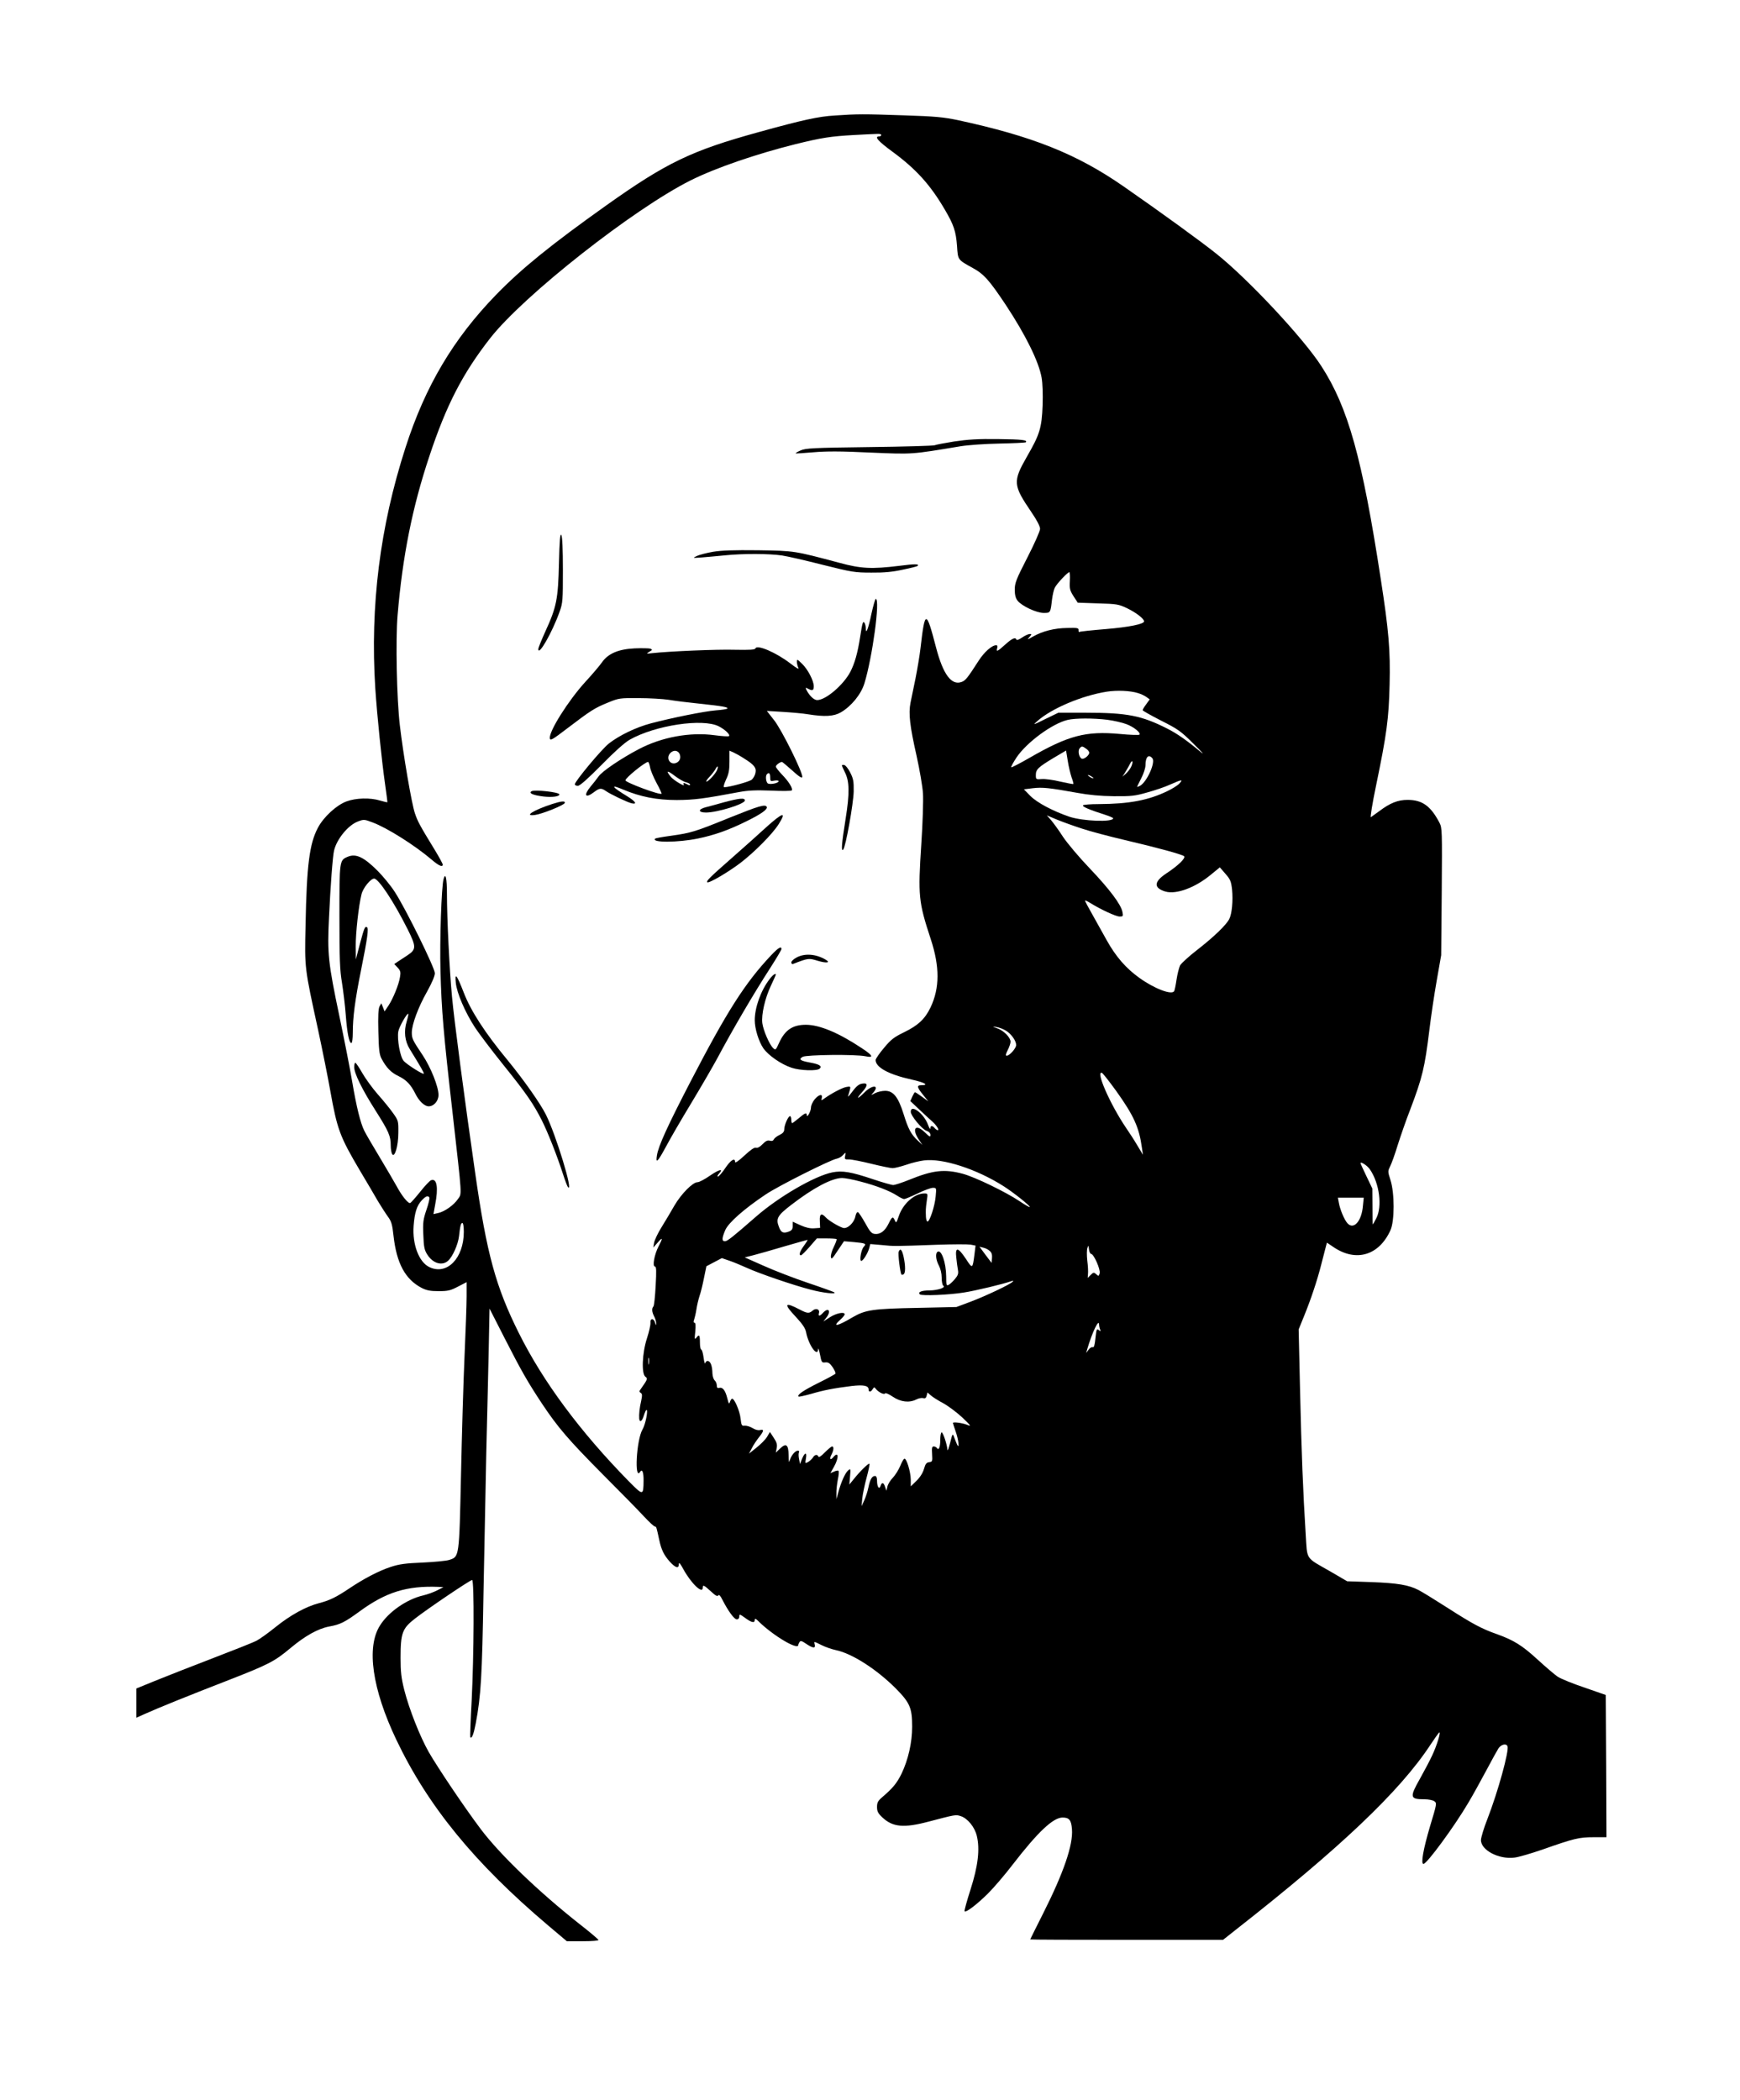 <?xml version="1.0" encoding="UTF-8" standalone="yes"?>
<svg version="1.0" xmlns="http://www.w3.org/2000/svg" width="928pt" height="1120pt" viewBox="0 0 1238 1494" preserveAspectRatio="xMidYMid meet">
  <g transform="translate(0,1494) scale(0.1,-0.1)" fill="#000000" stroke="none">
    <path d="M5940 14119 c-117 -7 -227 -31 -545 -119 -475 -131 -653 -216 -1082
-521 -395 -281 -602 -449 -783 -635 -305 -314 -505 -652 -645 -1088 -182 -564
-252 -1125 -215 -1711 13 -196 46 -517 70 -685 10 -69 17 -126 16 -127 -1 -1
-24 4 -51 12 -71 22 -173 19 -240 -6 -72 -27 -162 -110 -203 -187 -60 -113
-80 -265 -88 -692 -7 -313 -8 -299 90 -750 30 -140 69 -334 86 -430 49 -275
68 -326 213 -571 47 -79 104 -175 126 -214 23 -38 55 -88 71 -110 25 -34 31
-55 40 -138 22 -194 83 -308 200 -369 36 -18 61 -23 121 -23 65 0 84 4 137 32
l62 32 0 -102 c0 -56 -7 -248 -15 -427 -8 -179 -19 -559 -25 -845 -13 -586
-12 -579 -83 -602 -20 -7 -106 -15 -190 -19 -122 -5 -167 -11 -227 -31 -83
-27 -189 -82 -295 -153 -94 -63 -139 -85 -216 -105 -92 -24 -202 -84 -310
-171 -52 -42 -112 -85 -134 -96 -22 -12 -166 -69 -320 -128 -154 -59 -337
-131 -408 -160 l-127 -52 0 -104 0 -104 58 26 c95 43 313 131 581 235 303 118
342 138 457 234 105 88 197 139 276 154 78 14 110 30 213 105 190 140 340 186
565 177 l35 -2 -45 -23 c-25 -13 -70 -29 -100 -36 -116 -27 -246 -117 -306
-213 -99 -154 -56 -453 116 -814 225 -472 556 -877 1079 -1320 l134 -113 114
0 c66 0 113 4 111 9 -1 5 -61 56 -133 112 -293 231 -570 497 -707 680 -115
153 -303 433 -367 544 -63 111 -140 306 -175 444 -21 84 -26 128 -26 226 0
177 12 210 102 280 88 69 393 275 407 275 16 0 13 -539 -3 -855 -8 -143 -12
-262 -10 -264 11 -12 24 21 39 99 37 196 45 334 55 925 6 324 15 777 20 1005
6 228 13 551 17 718 l6 303 106 -208 c122 -239 166 -315 267 -468 114 -171
188 -257 432 -503 125 -125 257 -260 294 -300 37 -40 72 -72 78 -72 10 0 11
-5 30 -93 15 -72 34 -110 75 -156 42 -46 65 -52 65 -18 0 16 10 5 32 -36 55
-101 138 -180 138 -132 0 23 9 19 58 -26 32 -30 46 -38 52 -29 6 9 15 -1 30
-31 41 -80 84 -139 102 -139 11 0 18 8 18 20 0 19 3 18 42 -10 46 -34 68 -38
68 -14 0 13 7 10 28 -11 103 -101 281 -207 282 -167 0 4 4 13 9 21 7 11 16 8
47 -13 47 -32 68 -34 61 -6 -6 25 -9 25 50 -4 26 -13 72 -29 101 -35 114 -24
285 -133 423 -270 103 -104 119 -140 119 -275 0 -112 -28 -234 -75 -333 -34
-69 -61 -102 -139 -169 -30 -26 -36 -38 -36 -69 0 -31 7 -45 38 -74 73 -69
152 -77 329 -30 191 50 193 51 229 39 49 -16 99 -78 114 -140 23 -95 9 -215
-45 -383 -26 -81 -45 -150 -42 -154 11 -10 87 48 167 127 41 41 120 133 175
205 179 232 288 335 355 335 48 0 62 -18 67 -83 9 -111 -59 -309 -204 -597
-51 -101 -93 -186 -93 -187 0 -2 309 -3 686 -3 l686 0 91 72 c744 583 1168
986 1384 1315 30 45 58 85 63 88 14 9 -16 -91 -50 -163 -17 -37 -56 -110 -86
-164 -76 -134 -73 -148 30 -148 29 0 61 -6 71 -14 19 -13 18 -19 -30 -177 -49
-166 -67 -269 -47 -269 24 0 221 268 319 435 33 55 90 159 128 230 38 72 77
142 87 158 20 28 55 36 64 14 12 -33 -68 -324 -143 -517 -25 -63 -45 -130 -46
-149 -2 -72 126 -140 238 -126 29 3 117 29 196 56 230 81 264 89 367 89 l92 0
-2 506 -3 506 -152 53 c-84 28 -169 63 -190 77 -21 14 -85 69 -142 121 -110
101 -169 138 -291 182 -106 37 -172 72 -354 189 -89 57 -180 113 -204 125 -70
36 -149 49 -332 56 l-175 6 -120 70 c-180 103 -163 77 -175 264 -19 305 -30
582 -40 1019 l-10 439 39 96 c49 120 94 256 121 363 12 46 26 100 31 120 l10
38 52 -35 c158 -104 319 -55 400 123 30 65 30 266 0 358 -19 59 -19 62 -3 95
10 19 35 88 55 154 21 66 60 179 88 250 88 232 104 300 137 568 11 92 34 249
52 350 l32 182 4 452 c3 434 3 453 -16 490 -62 119 -122 163 -227 163 -69 0
-124 -22 -200 -79 -27 -20 -55 -40 -61 -44 -6 -4 10 98 38 231 75 363 89 468
95 712 6 245 -6 384 -63 752 -132 861 -232 1219 -422 1513 -127 198 -520 619
-747 800 -111 89 -401 299 -660 479 -334 232 -651 358 -1180 472 -101 21 -161
27 -380 34 -292 10 -333 10 -495 -1z m330 -139 c0 -5 -7 -10 -15 -10 -37 0 -7
-34 94 -108 169 -124 270 -236 373 -412 64 -109 79 -154 87 -257 7 -104 3 -98
114 -160 77 -42 117 -87 234 -263 140 -212 234 -402 254 -516 7 -40 10 -120 7
-198 -6 -159 -20 -206 -111 -363 -102 -179 -100 -203 32 -397 39 -57 61 -100
61 -118 0 -15 -40 -106 -90 -203 -80 -156 -90 -182 -90 -229 0 -38 6 -61 20
-79 30 -38 135 -87 186 -87 48 0 48 0 59 95 4 33 13 71 20 85 15 29 91 110
103 110 4 0 6 -28 4 -62 -3 -56 0 -68 26 -109 l30 -46 144 -5 c135 -4 147 -6
208 -35 62 -30 120 -74 120 -93 0 -19 -105 -41 -274 -55 -98 -8 -182 -17 -186
-20 -4 -3 -7 3 -6 13 1 15 -9 17 -81 15 -92 -1 -176 -23 -243 -61 -42 -24 -44
-24 -26 -4 17 20 18 22 2 22 -9 0 -34 -11 -54 -25 -20 -14 -38 -21 -40 -15 -7
20 -31 9 -80 -35 -55 -50 -66 -55 -57 -25 4 14 2 20 -8 20 -30 0 -84 -48 -124
-110 -78 -121 -93 -141 -121 -151 -72 -27 -132 53 -182 245 -70 269 -79 269
-110 1 -6 -55 -23 -154 -36 -220 -14 -66 -30 -145 -36 -175 -15 -77 -4 -167
43 -375 22 -99 43 -221 46 -270 3 -50 -2 -212 -12 -360 -24 -368 -20 -410 67
-675 65 -197 64 -349 -1 -486 -39 -82 -89 -129 -188 -177 -72 -35 -93 -51
-143 -111 -33 -39 -60 -78 -60 -87 0 -52 93 -103 257 -139 94 -21 126 -40 67
-40 -33 0 -30 -15 14 -69 l37 -46 -44 32 c-25 18 -47 33 -51 33 -3 0 -11 -14
-19 -31 l-14 -32 65 -61 c36 -34 77 -72 92 -85 30 -27 51 -61 38 -61 -5 0 -15
7 -22 15 -17 20 -30 19 -31 -2 0 -10 -7 1 -16 25 -28 79 -123 151 -123 93 0
-28 78 -122 111 -135 19 -6 29 -18 29 -30 0 -17 -6 -14 -39 18 -65 64 -96 29
-45 -49 l27 -40 -32 30 c-48 44 -69 83 -102 190 -38 121 -73 165 -131 165 -21
0 -53 -7 -71 -16 -32 -17 -32 -16 -14 3 48 55 -6 58 -61 3 -52 -52 -65 -52
-18 1 40 44 42 66 6 61 -29 -3 -45 -16 -83 -67 -17 -22 -27 -32 -23 -22 3 11
9 30 13 44 6 25 4 26 -27 20 -30 -6 -104 -45 -157 -83 -20 -15 -21 -14 -16 5
8 32 -21 26 -51 -10 -14 -17 -26 -43 -26 -58 0 -26 -29 -79 -30 -53 0 20 -14
14 -57 -23 -23 -19 -44 -35 -47 -35 -3 0 -6 11 -6 25 0 14 -4 25 -9 25 -13 0
-41 -64 -41 -93 0 -18 -9 -29 -34 -41 -19 -9 -36 -23 -40 -31 -4 -10 -13 -14
-28 -10 -17 5 -31 -2 -53 -25 -18 -19 -35 -28 -46 -25 -12 4 -38 -14 -83 -56
-42 -39 -66 -55 -66 -45 0 33 -31 14 -70 -44 -22 -33 -46 -60 -52 -60 -6 0 -3
9 7 20 36 39 4 33 -63 -13 -37 -26 -77 -47 -89 -47 -34 0 -116 -83 -165 -167
-24 -43 -66 -112 -91 -153 -26 -41 -49 -91 -53 -110 l-6 -35 31 35 c37 43 39
35 6 -28 -29 -56 -45 -142 -25 -142 10 0 11 -30 5 -137 -4 -76 -11 -142 -16
-147 -13 -14 -11 -40 6 -72 8 -16 14 -38 14 -49 -1 -16 -2 -15 -8 5 -9 34 -37
33 -33 -1 1 -15 -10 -64 -25 -110 -34 -104 -40 -252 -11 -273 18 -13 16 -18
-34 -89 -11 -14 -10 -19 1 -26 11 -7 11 -18 3 -57 -12 -50 -16 -95 -14 -126 3
-31 21 -19 33 22 7 22 15 40 19 40 13 0 -8 -106 -29 -140 -43 -74 -59 -370
-16 -300 14 23 25 -5 24 -63 -1 -108 -3 -108 -105 -5 -346 353 -609 707 -782
1054 -165 330 -229 565 -311 1139 -75 521 -150 1089 -165 1255 -18 188 -36
559 -36 732 0 110 -10 155 -24 105 -15 -54 -28 -440 -22 -652 7 -277 21 -445
87 -1020 68 -604 66 -563 37 -605 -29 -43 -94 -89 -139 -99 l-35 -8 12 66 c24
122 13 191 -29 175 -9 -3 -45 -41 -78 -83 -34 -42 -65 -77 -70 -79 -14 -6 -59
49 -96 118 -20 36 -75 130 -123 210 -48 80 -97 163 -108 186 -27 54 -55 165
-87 354 -14 85 -55 292 -90 460 -80 381 -87 446 -74 704 10 217 26 436 36 476
19 81 100 180 169 206 42 16 46 16 104 -6 105 -39 301 -163 421 -265 51 -44
79 -56 79 -35 0 6 -25 52 -56 103 -110 180 -122 203 -142 262 -23 67 -83 418
-107 625 -22 184 -31 609 -16 785 35 417 105 768 226 1130 121 365 237 589
433 840 239 305 1021 920 1427 1123 179 89 465 187 745 257 186 46 253 56 415
65 77 4 152 8 168 8 15 1 27 -2 27 -8z m1826 -3970 c22 -6 50 -20 62 -29 l22
-16 -25 -35 c-14 -18 -25 -37 -25 -42 0 -4 59 -37 131 -74 121 -61 141 -75
233 -167 56 -55 79 -81 51 -58 -100 84 -172 134 -240 168 -183 93 -286 113
-578 113 l-197 0 -93 -45 c-88 -44 -91 -44 -57 -15 102 91 318 182 496 210 72
11 165 7 220 -10z m-218 -190 c46 -6 107 -20 136 -31 52 -19 106 -63 93 -75
-4 -4 -66 -2 -139 5 -243 22 -366 -10 -645 -171 -68 -39 -126 -69 -128 -66 -3
3 14 34 37 69 73 109 255 242 364 268 54 13 184 13 282 1z m-150 -206 c12 -8
22 -21 22 -28 0 -19 -37 -49 -53 -43 -20 8 -30 56 -16 73 15 18 19 18 47 -2z
m-104 -203 c9 -24 15 -46 13 -48 -2 -2 -44 6 -93 17 -49 12 -108 20 -131 18
-42 -3 -43 -3 -43 29 0 40 16 55 127 122 l88 52 12 -73 c6 -40 19 -93 27 -117z
m575 135 c24 -29 -39 -169 -88 -196 -12 -6 -21 -9 -21 -8 0 2 14 30 30 62 17
32 30 74 30 92 0 60 22 82 49 50z m-152 -63 c-8 -15 -25 -37 -38 -48 l-23 -20
19 30 c10 17 26 43 34 60 8 16 16 24 18 18 2 -6 -2 -24 -10 -40z m-267 -79 c0
-2 -9 0 -20 6 -11 6 -20 13 -20 16 0 2 9 0 20 -6 11 -6 20 -13 20 -16z m611
-38 c-12 -13 -50 -37 -84 -53 -135 -66 -274 -92 -489 -93 -59 0 -109 -4 -113
-9 -5 -10 51 -33 158 -67 31 -10 57 -21 57 -25 0 -29 -214 -21 -311 11 -117
40 -229 99 -278 148 l-46 47 64 8 c67 8 116 3 316 -33 81 -15 165 -23 260 -24
125 -1 151 2 238 27 55 15 129 40 165 57 81 36 92 37 63 6z m-694 -320 c60
-20 196 -56 303 -81 235 -55 411 -103 425 -116 13 -13 -44 -68 -125 -121 -91
-60 -94 -104 -9 -130 78 -23 215 28 327 122 l61 50 40 -46 c35 -40 40 -53 47
-111 8 -80 -1 -174 -20 -211 -23 -44 -112 -129 -229 -220 -58 -45 -113 -95
-121 -110 -7 -15 -19 -60 -25 -101 -6 -41 -14 -78 -17 -82 -18 -29 -141 18
-248 95 -95 68 -167 151 -231 266 -32 58 -80 143 -106 190 -27 47 -49 89 -49
93 0 4 17 -4 38 -17 72 -45 182 -96 208 -96 25 0 26 2 20 33 -10 53 -92 162
-233 310 -73 76 -158 177 -189 223 -30 47 -69 100 -85 119 l-31 35 71 -30 c39
-16 119 -45 178 -64z m-538 -1439 c36 -22 71 -71 71 -101 0 -23 -47 -76 -67
-76 -10 0 -8 10 7 40 11 21 20 48 20 59 0 30 -46 78 -93 95 -40 15 -40 15 -7
10 19 -3 50 -15 69 -27z m782 -427 c126 -176 164 -260 184 -407 l7 -48 -39 65
c-21 36 -57 92 -80 125 -114 168 -220 409 -173 393 6 -2 51 -59 101 -128z
m-1928 -464 c-5 -22 -2 -25 28 -24 19 0 90 -14 159 -31 69 -17 137 -31 151
-31 14 0 58 11 97 24 39 14 95 27 126 31 133 17 374 -61 566 -183 68 -43 193
-142 187 -149 -3 -2 -36 17 -73 42 -97 65 -315 171 -404 195 -131 35 -212 26
-384 -44 -50 -20 -99 -36 -111 -36 -11 0 -74 18 -140 40 -160 54 -222 64 -293
50 -127 -26 -380 -173 -542 -314 -167 -146 -205 -176 -222 -176 -23 0 -23 20
2 79 23 53 134 151 288 254 89 60 456 244 504 254 15 3 35 14 44 24 22 24 22
24 17 -5z m3734 -95 c68 -99 89 -264 45 -348 -12 -24 -23 -43 -25 -43 -1 0 -2
57 -2 128 l-1 127 -42 88 c-23 48 -42 89 -42 92 0 15 49 -17 67 -44z m-3626
-86 c113 -29 210 -67 261 -100 21 -14 44 -25 51 -25 7 0 50 18 96 40 45 22 94
40 108 40 26 0 26 0 20 -63 -6 -67 -42 -177 -58 -177 -5 0 -10 15 -11 33 -2
48 -2 57 6 115 8 51 8 52 -18 52 -70 0 -152 -74 -181 -161 -17 -49 -19 -52
-28 -31 -14 31 -20 28 -45 -23 -25 -52 -60 -78 -98 -73 -22 2 -35 16 -68 77
-23 41 -46 76 -52 78 -7 2 -14 -11 -18 -30 -9 -46 -57 -91 -88 -82 -34 11
-102 52 -123 75 -31 34 -45 25 -42 -27 l2 -48 -43 -3 c-29 -2 -59 5 -97 22
l-55 25 0 -30 c0 -23 -6 -32 -27 -40 -40 -15 -56 -8 -71 33 -23 59 -11 81 88
157 157 121 288 190 361 191 20 0 79 -11 130 -25z m-3066 -114 c3 -5 -6 -45
-21 -88 -23 -68 -26 -90 -22 -178 3 -83 7 -106 27 -138 40 -65 107 -85 150
-45 32 29 70 115 77 174 8 74 13 94 24 94 6 0 10 -28 10 -63 0 -188 -120 -311
-245 -251 -74 35 -122 161 -112 294 7 94 23 144 58 181 28 30 44 36 54 20z
m6642 -60 c-9 -109 -66 -172 -110 -123 -22 24 -53 98 -61 145 l-7 37 92 0 92
0 -6 -59z m-3745 -236 c3 -3 -6 -27 -19 -54 -14 -27 -23 -60 -21 -73 3 -20 10
-13 48 45 l45 67 70 -6 c84 -8 91 -11 71 -33 -19 -20 -33 -101 -18 -101 13 0
48 57 57 93 l7 27 82 -7 c87 -9 87 -9 393 2 111 4 218 4 238 1 l36 -7 -7 -57
c-14 -110 -14 -111 -62 -37 -56 84 -77 87 -68 8 3 -32 9 -72 12 -89 4 -24 0
-37 -21 -62 -15 -18 -35 -37 -45 -42 -16 -9 -18 -3 -18 60 -1 99 -34 193 -61
175 -17 -10 -13 -57 9 -98 12 -23 20 -56 20 -86 0 -28 5 -53 11 -57 22 -13
-36 -33 -98 -34 -57 0 -85 -12 -68 -28 12 -12 208 -4 312 13 84 13 280 60 339
81 13 5 16 4 9 -4 -17 -19 -186 -99 -296 -141 l-104 -39 -270 -6 c-325 -6
-377 -14 -467 -66 -111 -66 -152 -74 -88 -17 17 15 30 32 30 37 0 20 -58 9
-104 -20 l-48 -31 21 27 c37 47 16 78 -24 34 -23 -25 -35 -26 -28 0 7 27 -22
37 -46 16 -24 -21 -38 -20 -91 8 -109 57 -117 42 -26 -54 46 -50 65 -78 71
-106 17 -92 83 -185 86 -121 1 12 6 -5 13 -38 11 -57 13 -60 38 -57 21 2 32
-5 52 -34 14 -21 23 -41 20 -46 -3 -5 -58 -35 -123 -67 -108 -54 -151 -84
-139 -96 2 -3 42 6 89 19 92 27 161 40 287 56 88 10 122 3 122 -25 0 -20 17
-19 29 3 10 15 12 16 23 1 19 -24 61 -44 66 -31 1 5 26 -5 54 -24 56 -38 117
-45 167 -20 15 8 37 13 48 10 15 -4 22 0 26 17 l6 23 23 -20 c13 -12 54 -38
92 -58 37 -21 98 -67 135 -102 63 -61 64 -63 29 -49 -33 13 -98 21 -98 12 0
-2 9 -30 20 -62 21 -60 28 -131 9 -90 -5 11 -14 34 -20 50 -11 30 -12 29 -29
-40 -10 -38 -18 -61 -19 -49 -2 36 -31 124 -41 124 -6 0 -10 -24 -10 -54 0
-52 -11 -78 -25 -56 -3 5 -13 10 -22 10 -12 0 -14 -11 -11 -55 3 -51 2 -54
-21 -57 -19 -2 -27 -12 -37 -48 -8 -28 -28 -60 -54 -85 l-40 -39 0 49 c-1 56
-30 151 -45 148 -5 0 -19 -24 -30 -52 -12 -28 -35 -65 -52 -83 -18 -18 -35
-46 -39 -63 l-7 -30 -10 28 c-10 32 -23 35 -32 6 -10 -29 -25 -6 -25 39 0 20
-5 32 -14 32 -21 0 -35 -22 -47 -80 -6 -30 -20 -72 -30 -94 l-19 -41 5 55 c3
30 17 97 31 149 14 51 23 96 20 98 -6 6 -66 -52 -112 -110 l-31 -38 5 58 c5
55 4 57 -13 43 -21 -17 -51 -84 -70 -155 l-14 -50 0 41 c-1 22 4 66 10 98 7
31 9 59 5 63 -3 3 -18 1 -32 -6 l-26 -11 26 46 c36 64 33 113 -4 69 -21 -26
-31 -16 -15 15 17 33 20 60 5 60 -5 0 -28 -19 -51 -42 -26 -27 -43 -38 -46
-30 -7 18 -27 15 -40 -8 -7 -10 -22 -24 -34 -31 -21 -11 -21 -10 -15 25 9 47
-8 46 -27 -1 l-15 -38 -7 37 c-4 20 -4 41 0 47 3 6 0 11 -8 11 -19 0 -46 -32
-57 -66 -7 -24 -8 -17 -9 34 -1 76 -18 89 -62 46 l-29 -28 6 32 c5 25 1 41
-21 74 l-27 41 -20 -34 c-11 -19 -45 -53 -75 -77 l-54 -43 20 38 c10 21 33 55
50 77 37 46 39 60 9 53 -13 -4 -35 2 -54 14 -17 10 -42 18 -55 17 -22 -3 -24
2 -30 53 -6 52 -43 139 -60 139 -4 0 -11 -10 -15 -22 -6 -19 -9 -16 -19 24
-14 57 -33 81 -57 75 -13 -4 -18 1 -18 18 0 12 -7 28 -15 35 -8 7 -15 29 -16
49 -1 53 -13 85 -31 89 -9 2 -18 -5 -20 -15 -2 -10 -8 8 -12 40 -4 31 -12 57
-17 57 -5 0 -9 23 -9 50 0 54 -5 60 -26 33 -12 -15 -13 -9 -7 45 4 43 2 62 -5
62 -8 0 -9 8 -3 23 4 12 12 45 16 72 4 28 14 70 22 95 9 25 23 83 32 129 l17
83 55 29 55 29 55 -19 c30 -10 84 -33 122 -50 87 -40 335 -125 457 -156 87
-23 182 -33 167 -19 -3 3 -88 34 -189 68 -101 34 -243 89 -316 122 l-133 59
63 16 c35 9 134 37 221 63 87 25 160 46 163 46 2 0 -9 -19 -26 -42 -30 -41
-38 -68 -21 -68 5 0 32 27 61 60 l52 60 67 0 c37 0 70 -2 73 -5z m1811 -105
c19 0 68 -111 61 -138 -6 -21 -8 -22 -24 -7 -17 15 -20 15 -40 -5 l-21 -21 2
28 c2 15 0 58 -5 95 -4 37 -4 78 1 90 7 21 8 20 11 -9 2 -18 9 -33 15 -33z
m-720 20 c13 -11 17 -28 15 -50 l-3 -34 -43 57 -43 58 28 -7 c15 -3 36 -14 46
-24z m777 -524 c0 -8 3 -23 7 -33 6 -16 5 -16 -9 -5 -15 12 -17 6 -24 -57 -5
-50 -10 -68 -19 -65 -7 3 -21 -5 -30 -18 l-17 -23 7 25 c36 123 85 225 85 176z
m-3203 -278 c-2 -13 -4 -5 -4 17 -1 22 1 32 4 23 2 -10 2 -28 0 -40z"/>
    <path d="M6790 11800 c-68 -11 -131 -23 -140 -27 -8 -4 -217 -10 -465 -13
-400 -5 -454 -8 -489 -24 -21 -9 -37 -19 -35 -21 2 -1 59 2 126 8 91 8 195 8
405 -2 306 -13 289 -14 643 45 58 9 175 17 278 19 99 2 181 6 185 9 16 16 -26
21 -196 23 -143 2 -217 -3 -312 -17z"/>
    <path d="M3977 10934 c-6 -255 -17 -312 -97 -486 -27 -60 -50 -116 -50 -125 0
-55 100 120 152 267 22 61 23 80 23 295 0 147 -4 237 -11 249 -9 14 -13 -35
-17 -200z"/>
    <path d="M5073 11015 c-45 -8 -97 -21 -115 -30 -32 -15 -32 -15 37 -10 39 3
113 10 165 15 128 13 315 12 403 -1 40 -6 171 -36 292 -67 208 -52 227 -55
345 -55 91 -1 152 5 224 21 54 11 101 23 104 26 15 15 -16 16 -131 1 -195 -24
-271 -20 -422 21 -324 86 -319 86 -580 90 -178 2 -261 -1 -322 -11z"/>
    <path d="M6200 10573 c-22 -106 -40 -152 -40 -102 0 13 -4 30 -9 38 -11 17
-15 4 -31 -99 -18 -116 -39 -190 -71 -251 -50 -93 -174 -199 -235 -199 -22 0
-53 29 -74 68 -11 22 -10 23 9 13 31 -17 41 -13 41 17 0 40 -43 122 -84 161
-34 33 -36 34 -36 12 0 -12 5 -31 11 -43 6 -12 -17 1 -58 33 -100 77 -237 136
-248 107 -4 -10 -39 -12 -146 -10 -127 4 -470 -11 -588 -24 -44 -5 -45 -5 -21
10 23 13 23 15 7 22 -10 3 -61 4 -112 2 -118 -6 -190 -38 -234 -102 -16 -23
-68 -84 -116 -136 -122 -134 -260 -353 -253 -402 3 -19 17 -11 127 73 163 124
192 143 286 181 78 32 84 33 220 32 77 0 173 -6 213 -12 40 -7 137 -19 215
-27 169 -18 208 -25 202 -35 -2 -4 -39 -10 -82 -13 -84 -7 -312 -53 -460 -92
-107 -28 -227 -86 -301 -144 -52 -41 -242 -269 -242 -290 0 -6 10 -11 21 -11
15 0 70 49 168 148 92 94 166 160 201 180 182 103 521 154 635 95 44 -23 82
-59 72 -69 -3 -4 -49 -1 -102 6 -174 24 -377 -13 -540 -99 -126 -66 -262 -158
-287 -195 -12 -17 -37 -49 -55 -70 -53 -64 -39 -88 23 -41 38 29 51 31 82 10
33 -24 153 -81 185 -89 44 -10 29 13 -29 49 -114 69 -125 89 -29 48 121 -51
238 -74 381 -74 125 1 188 9 444 57 65 12 118 14 227 10 78 -4 144 -3 147 2 8
14 -23 64 -70 112 -24 25 -44 51 -44 57 0 11 30 33 44 33 3 0 36 -28 73 -61
47 -43 69 -57 71 -46 6 29 -147 338 -201 405 l-51 65 115 -7 c64 -4 144 -11
179 -17 118 -19 183 -15 233 14 75 44 143 128 167 205 57 185 114 602 81 602
-4 0 -18 -48 -31 -107z m-1372 -985 c7 -7 12 -21 12 -33 0 -44 -60 -63 -80
-25 -22 42 35 91 68 58z m467 -44 c71 -44 88 -66 80 -102 -3 -17 -15 -38 -26
-48 -16 -14 -156 -53 -196 -54 -8 0 -3 19 12 53 20 41 25 68 25 129 l0 78 28
-12 c15 -7 50 -26 77 -44z m-670 -61 c3 -21 24 -71 46 -112 22 -40 38 -75 36
-77 -11 -12 -257 80 -257 95 0 18 140 131 161 131 4 0 10 -17 14 -37z m475
-25 c-16 -30 -61 -78 -74 -78 -5 0 4 15 21 33 17 17 36 43 43 55 6 13 14 21
17 19 2 -3 -1 -16 -7 -29z m-218 -83 c16 -4 28 -11 28 -16 0 -6 -8 -6 -19 1
-25 13 -34 13 -26 -1 14 -21 -74 31 -94 57 -35 44 -24 46 31 4 29 -22 65 -42
80 -45z m598 35 c0 -27 2 -29 30 -23 17 3 30 1 30 -4 0 -13 -54 -25 -75 -17
-15 6 -21 55 -8 67 14 15 23 6 23 -23z"/>
    <path d="M5990 9495 c0 -3 10 -25 21 -48 33 -64 35 -148 5 -335 -28 -174 -32
-232 -17 -216 18 17 73 327 75 414 1 73 -3 92 -25 135 -14 28 -33 51 -42 53
-9 2 -17 1 -17 -3z"/>
    <path d="M3781 9311 c-21 -14 13 -28 86 -37 64 -7 113 0 113 15 0 16 -178 36
-199 22z"/>
    <path d="M5155 9234 c-49 -14 -109 -30 -132 -36 -58 -14 -57 -38 0 -38 82 0
277 61 277 86 0 20 -39 16 -145 -12z"/>
    <path d="M3930 9221 c-135 -44 -208 -90 -122 -78 50 7 205 69 210 85 5 16 -22
14 -88 -7z"/>
    <path d="M5195 9125 c-248 -101 -277 -110 -419 -130 -60 -8 -112 -17 -115 -21
-29 -29 164 -28 304 1 117 24 216 59 340 120 111 54 160 89 150 106 -12 19
-56 6 -260 -76z"/>
    <path d="M5450 9054 c-52 -48 -162 -146 -245 -219 -156 -137 -181 -162 -173
-171 10 -10 145 69 234 136 102 78 230 207 274 277 59 93 30 85 -90 -23z"/>
    <path d="M2473 8845 c-58 -25 -58 -26 -58 -425 0 -302 3 -383 18 -470 9 -58
22 -161 27 -230 10 -130 24 -200 40 -200 6 0 10 33 10 73 0 110 16 233 59 447
46 229 55 296 42 304 -14 9 -19 -2 -51 -121 l-28 -108 -1 92 c-1 94 21 292 41
371 11 46 65 112 90 112 31 0 140 -164 239 -362 61 -122 61 -142 -1 -183 -25
-16 -57 -37 -70 -46 l-25 -17 24 -25 c20 -22 23 -32 17 -67 -8 -53 -49 -154
-83 -205 l-27 -40 -11 29 -12 29 -13 -23 c-8 -16 -11 -68 -8 -179 3 -128 7
-162 22 -191 35 -66 68 -100 123 -126 55 -27 86 -60 118 -124 26 -53 65 -90
95 -90 37 0 70 38 70 81 0 59 -56 198 -113 283 -71 106 -77 118 -77 161 0 57
46 181 108 290 35 63 56 112 56 132 0 38 -208 460 -285 578 -28 44 -84 112
-123 151 -98 98 -154 124 -213 99z m421 -1170 c-22 -71 -14 -142 22 -199 78
-126 103 -170 99 -174 -6 -7 -118 64 -142 90 -26 27 -49 156 -39 211 6 33 63
133 71 125 2 -2 -3 -26 -11 -53z"/>
    <path d="M5485 8143 c-185 -197 -312 -396 -574 -901 -162 -313 -226 -453 -237
-521 -10 -63 5 -48 66 65 28 53 108 191 179 308 70 116 151 256 181 311 113
212 260 463 382 652 43 67 78 126 78 132 0 23 -23 9 -75 -46z"/>
    <path d="M5668 8129 c-21 -11 -38 -27 -38 -35 0 -9 6 -14 13 -11 109 42 111
42 176 22 61 -18 93 -14 56 8 -69 41 -149 47 -207 16z"/>
    <path d="M5475 7974 c-62 -81 -105 -201 -105 -292 0 -60 28 -150 61 -199 36
-51 126 -114 202 -139 60 -20 181 -24 199 -6 18 18 -1 31 -67 43 -72 13 -85
23 -54 41 28 15 375 19 447 4 61 -13 54 5 -27 58 -164 109 -300 166 -397 166
-95 0 -149 -37 -191 -129 -23 -51 -25 -53 -42 -37 -26 24 -70 125 -77 177 -8
61 19 179 61 267 19 41 35 76 35 78 0 14 -22 -1 -45 -32z"/>
    <path d="M3243 7949 c7 -73 66 -210 137 -319 31 -47 123 -168 205 -270 161
-200 212 -275 270 -390 42 -83 108 -250 150 -380 15 -47 31 -89 36 -95 42 -45
-86 375 -157 516 -41 82 -160 250 -274 389 -158 191 -260 348 -310 478 -51
131 -65 147 -57 71z"/>
    <path d="M2520 7349 c0 -44 56 -159 153 -311 93 -147 107 -179 107 -247 0 -25
5 -53 10 -61 18 -29 44 57 44 151 1 84 0 88 -37 140 -21 30 -69 89 -108 133
-38 43 -88 112 -111 152 -23 41 -46 74 -50 74 -4 0 -8 -14 -8 -31z"/>
    <path d="M6394 6035 c-6 -16 11 -153 20 -162 2 -3 9 -2 15 2 14 8 14 60 0 125
-11 50 -24 64 -35 35z"/>
  </g>
</svg>